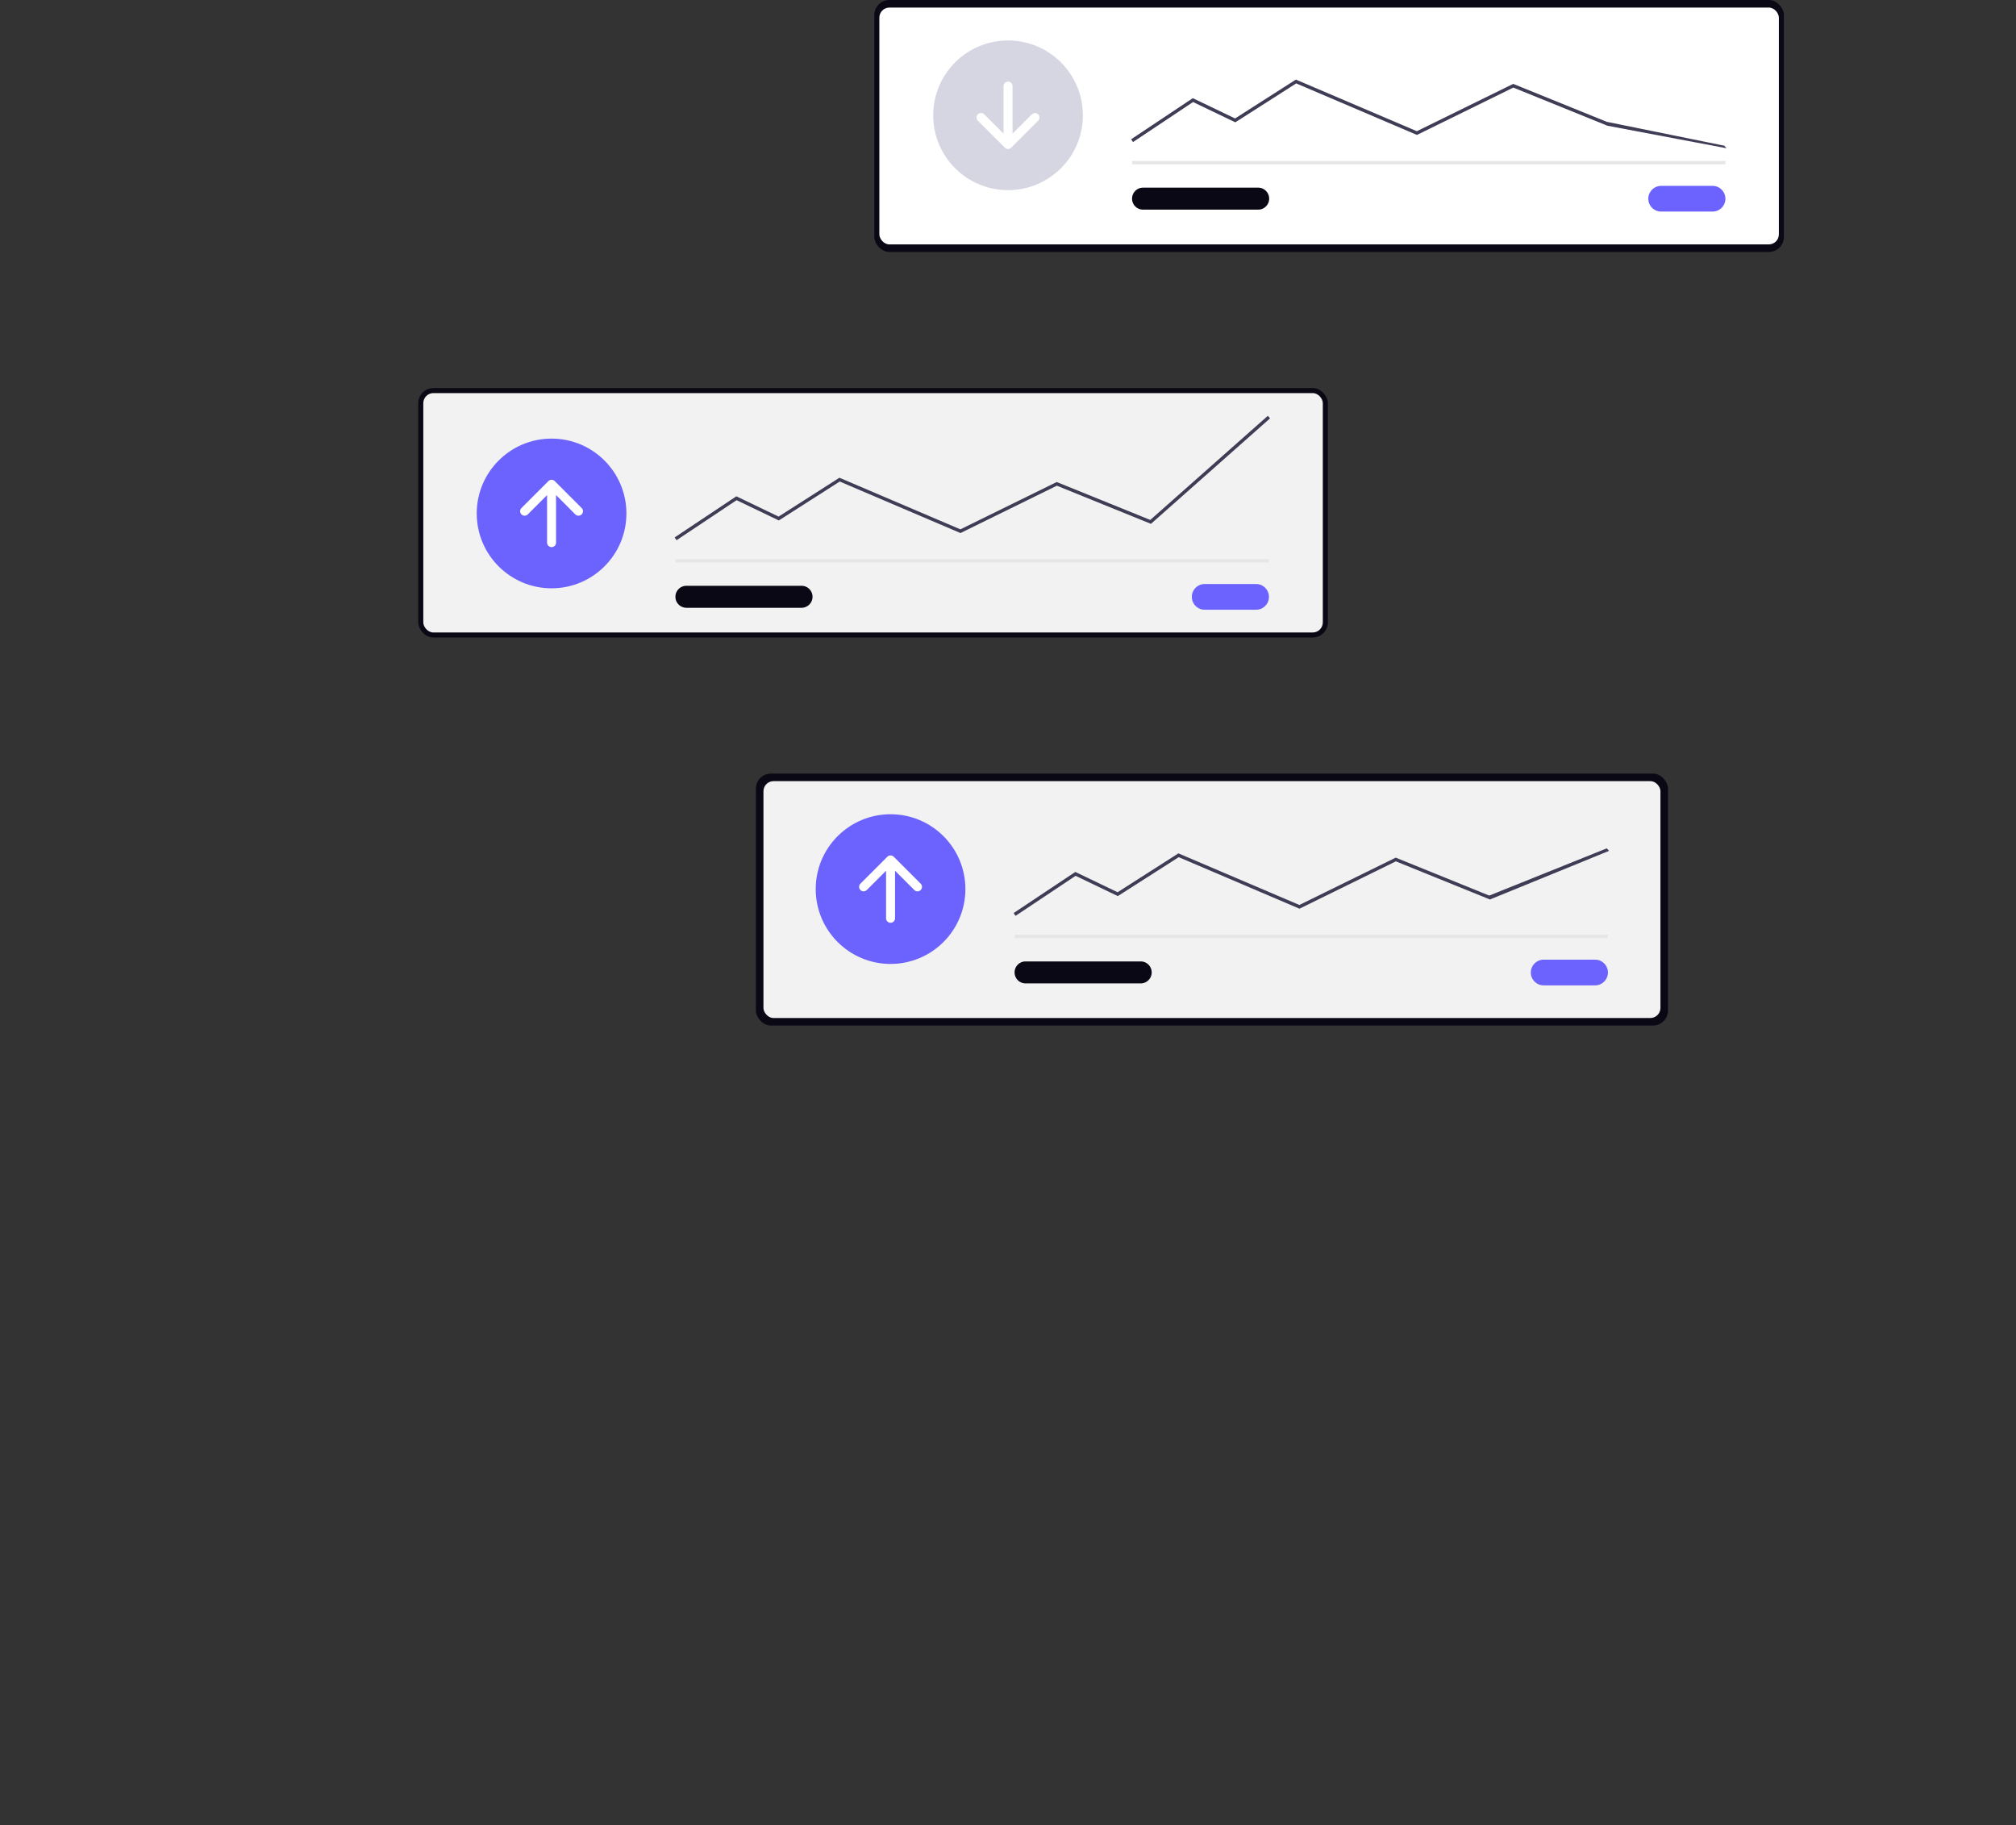 <svg xmlns="http://www.w3.org/2000/svg" width="800.115" height="724.36" viewBox="0 0 800.115 724.36"
    xmlns:xlink="http://www.w3.org/1999/xlink" role="img" artist="Katerina Limpitsouni" source="https://undraw.co/">
    <rect x="0" y="0" width="800.115" height="724.36" fill="#333333" stroke="none"/>
    <g transform="translate(-450 -175.714)">
        <g transform="translate(616 176)">
            <g transform="translate(180.635)">
                <rect width="361" height="100" rx="6" transform="translate(0.365 -0.286)" fill="#090814" />
                <rect width="357" height="94" rx="4" transform="translate(2.365 2.714)" fill="#fff" />
                <g transform="translate(23.732 15.772)">
                    <path d="M554.714,205.36a5.1,5.1,0,1,0,0,10.2h20.4a5.1,5.1,0,1,0,0-10.2Z"
                        transform="translate(-265.797 -147.65)" fill="#6c63ff" />
                    <rect width="235.489" height="1.342" transform="translate(78.928 47.818)" fill="#e6e6e6" />
                    <circle cx="29.704" cy="29.704" r="29.704" fill="#d6d6e3" />
                    <path
                        d="M368.547,192.794l-.744-1.117,24.47-16.314,16.78,8.055L433.19,168l.326.139L481.2,188.48,519.438,169.7l37.128,15.052,46.652,9.483.89,1-47.276-8.931L519.49,171.166l-38.249,18.788L433.314,169.51l-24.169,15.441L392.38,176.9Z"
                        transform="translate(-289.244 -152.468)" fill="#3f3d56" />
                    <path d="M372.492,205.983a4.361,4.361,0,1,0,0,8.722h45.622a4.361,4.361,0,0,0,.14-8.721H372.492Z"
                        transform="translate(-289.202 -147.569)" fill="#090814" />
                    <path
                        d="M337.9,181.71a1.781,1.781,0,0,0-2.519,0h0l-7.647,7.647V170.5a1.781,1.781,0,1,0-3.563,0v18.858l-7.647-7.647A1.781,1.781,0,1,0,314,184.223l.006.006,10.689,10.689a1.781,1.781,0,0,0,2.519,0L337.9,184.23A1.781,1.781,0,0,0,337.9,181.71Z"
                        transform="translate(-296.25 -152.375)" fill="#fff" />
                </g>
            </g>
            <g transform="translate(0 153.54)">
                <rect width="361" height="99" rx="6" transform="translate(0 0.175)" fill="#090814" />
                <rect width="357" height="95" rx="4" transform="translate(2 2.175)" fill="#f2f2f2" />
                <path d="M679.49,354.325a5.1,5.1,0,0,0,0,10.2h20.4a5.1,5.1,0,0,0,0-10.2Z"
                    transform="translate(-367.368 -276.375)" fill="#6c63ff" />
                <rect width="235.489" height="1.342" transform="translate(102.132 68.057)" fill="#e6e6e6" />
                <circle cx="29.704" cy="29.704" r="29.704" transform="translate(23.203 20.238)" fill="#6c63ff" />
                <path
                    d="M493.322,344.564l-.745-1.117,24.47-16.314,16.781,8.055,24.136-15.421.326.139,47.686,20.343,38.236-18.783,37.128,15.051,46.652-41.32.89,1-47.276,41.869-37.343-15.139-38.248,18.788-47.927-20.445L533.92,336.718l-16.761-8.044Z"
                    transform="translate(-390.816 -284)" fill="#3f3d56" />
                <path d="M497.276,354.946a4.361,4.361,0,0,0-.142,8.721H542.9a4.361,4.361,0,1,0,0-8.722Z"
                    transform="translate(-390.782 -276.295)" fill="#090814" />
                <path
                    d="M438.781,331.412a1.781,1.781,0,0,0,2.519,0h0l7.647-7.647v18.858a1.781,1.781,0,0,0,3.563,0V323.765l7.647,7.647a1.781,1.781,0,1,0,2.519-2.519L451.989,318.2a1.782,1.782,0,0,0-2.519,0l-10.689,10.689a1.781,1.781,0,0,0,0,2.519Z"
                    transform="translate(-397.822 -281.101)" fill="#fff" />
            </g>
            <g transform="translate(134.347 307.079)">
                <rect width="362" height="100" rx="6" transform="translate(-0.347 -0.365)" fill="#090814" />
                <rect width="356" height="94" rx="4" transform="translate(2.653 2.635)" fill="#f2f2f2" />
                <path d="M513.415,503.288a5.1,5.1,0,1,0,0,10.2h20.4a5.1,5.1,0,1,0,0-10.2Z"
                    transform="translate(-201.103 -429.805)" fill="#6c63ff" />
                <rect width="235.489" height="1.342" transform="translate(102.323 63.59)" fill="#e6e6e6" />
                <circle cx="29.704" cy="29.704" r="29.704" transform="translate(23.395 15.771)" fill="#6c63ff" />
                <path
                    d="M327.246,490.949l-.744-1.117,24.47-16.315,16.78,8.055,24.137-15.425L439.9,486.628l38.235-18.783L515.261,482.9l46.652-18.741.89,1-47.27,19.293L478.19,469.32l-38.248,18.788-47.927-20.445-24.168,15.442-16.765-8.047Z"
                    transform="translate(-224.551 -434.851)" fill="#3f3d56" />
                <path d="M331.193,503.909a4.361,4.361,0,1,0,0,8.722h45.622a4.361,4.361,0,0,0,.142-8.721H331.193Z"
                    transform="translate(-224.508 -429.725)" fill="#090814" />
                <path
                    d="M272.707,480.375a1.781,1.781,0,0,0,2.519,0h0l7.647-7.647v18.858a1.781,1.781,0,1,0,3.563.011V472.728l7.647,7.647a1.781,1.781,0,0,0,2.526-2.513l-.006-.006-10.689-10.689a1.782,1.782,0,0,0-2.519,0l-10.689,10.689a1.781,1.781,0,0,0,0,2.519Z"
                    transform="translate(-231.556 -434.531)" fill="#fff" />
            </g>
        </g>
    </g>
</svg>